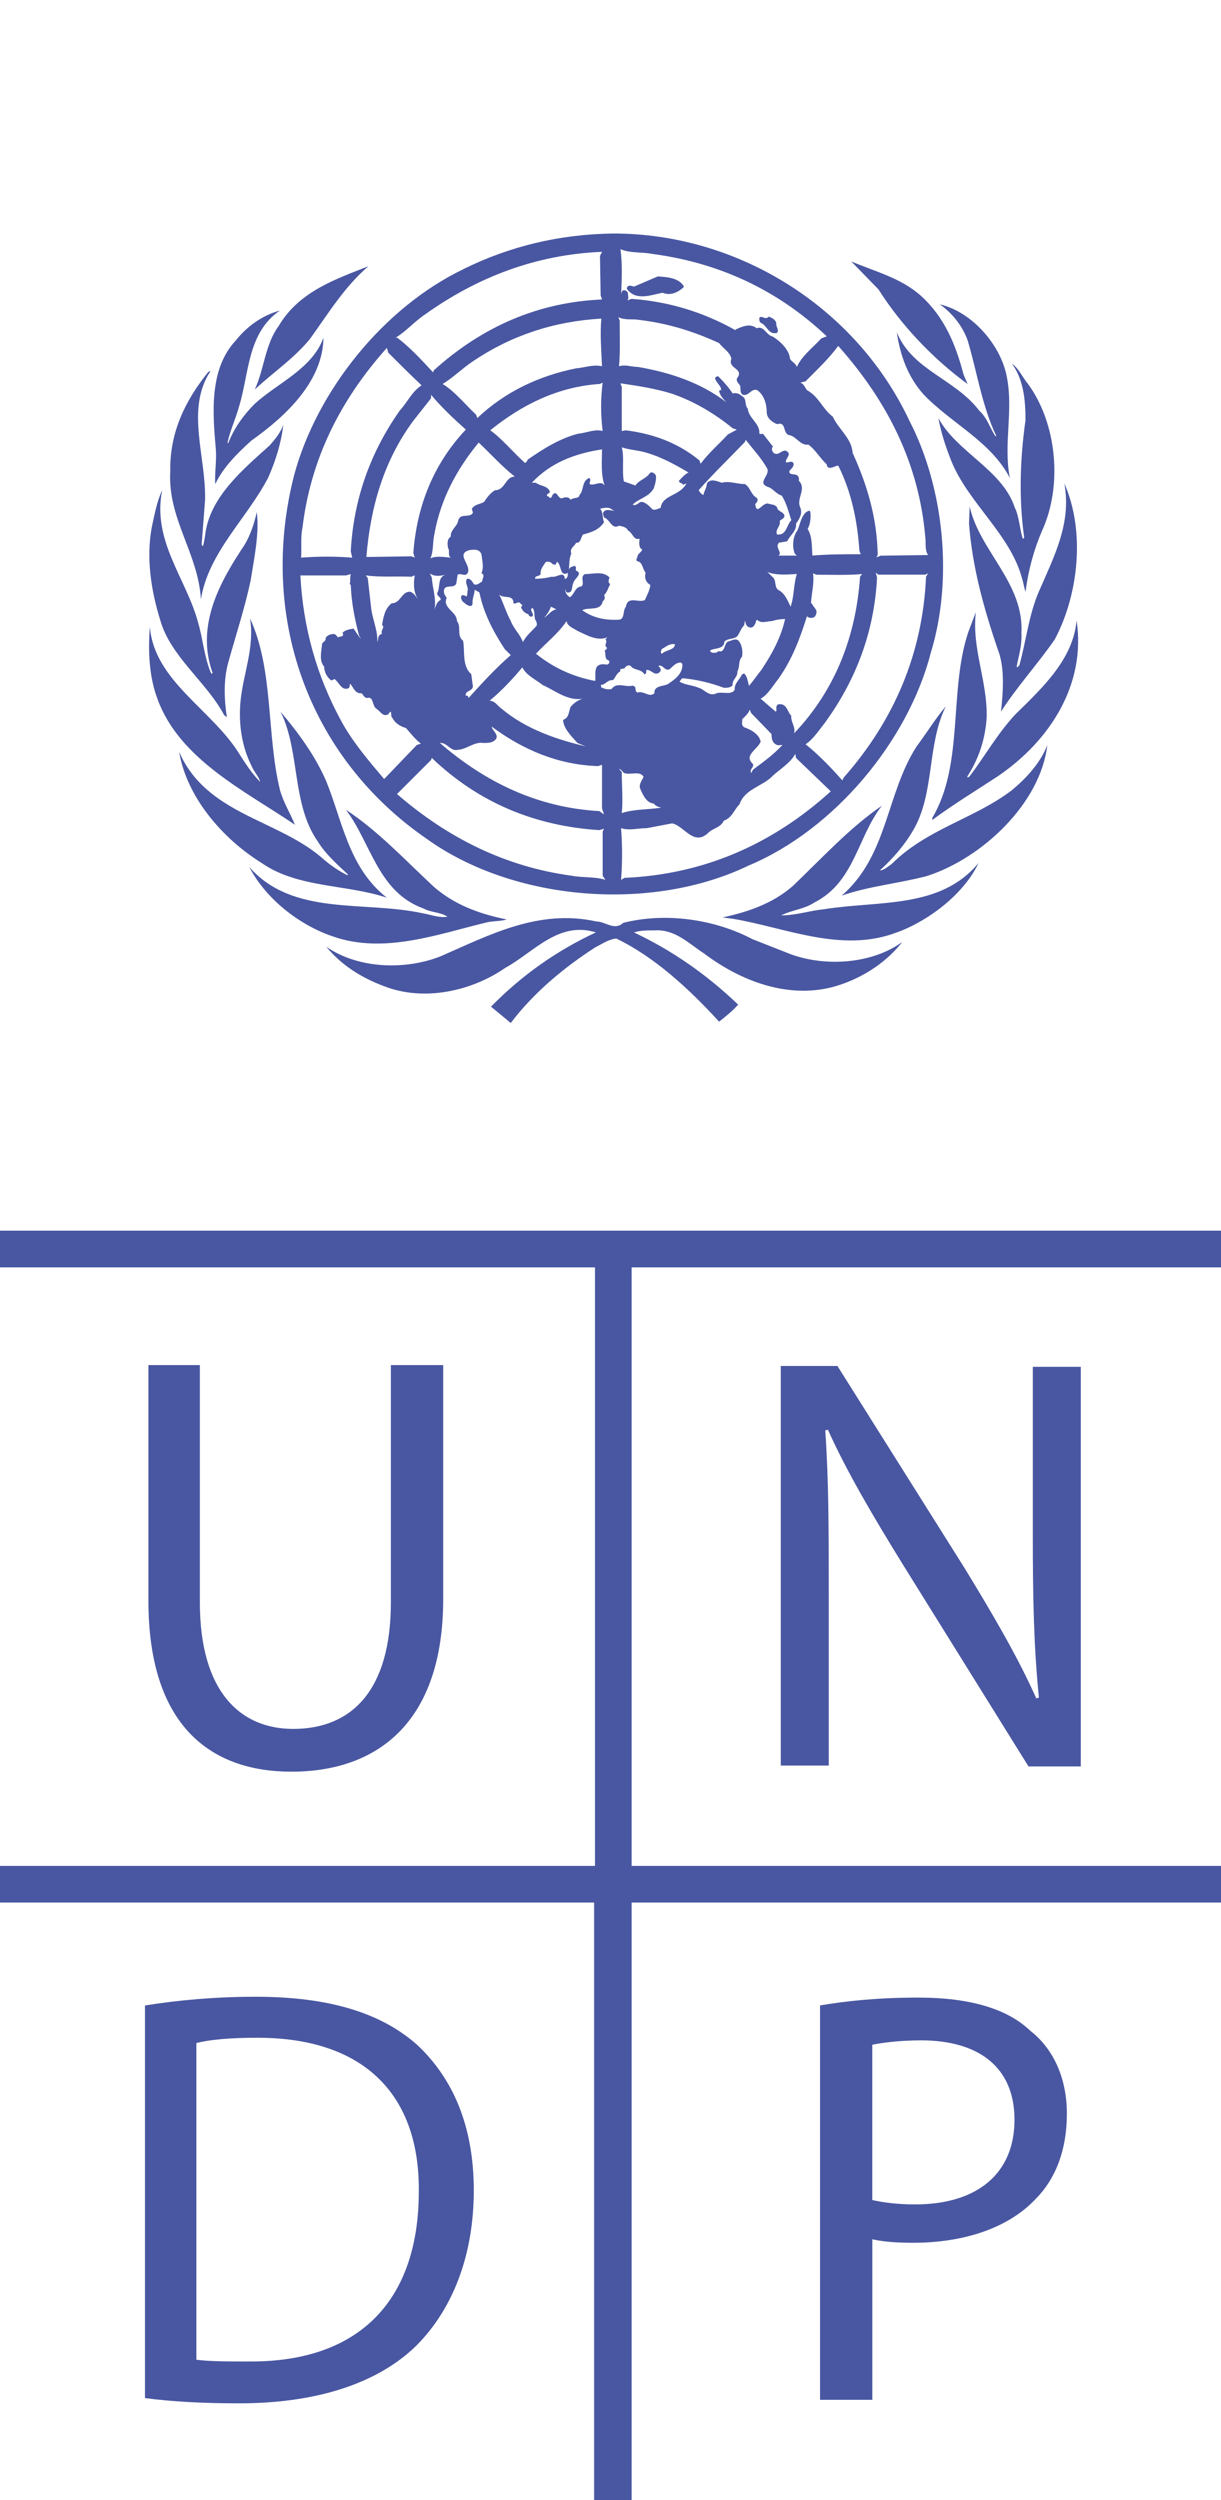 <?xml version="1.0" encoding="UTF-8"?>
<svg id="Layer_1" data-name="Layer 1" xmlns="http://www.w3.org/2000/svg" viewBox="0 0 290.67 594.99">
  <defs>
    <style>
      .cls-1 {
        fill: #4957a2;
      }

      .cls-1, .cls-2 {
        stroke-width: 0px;
      }

      .cls-2 {
        fill: #fff;
      }
    </style>
  </defs>
  <rect class="cls-1" width="290.67" height="594.99"/>
  <g>
    <g>
      <path class="cls-2" d="m-.79,301.61v142.43h142.43v-142.43H-.79Zm106.3,78.9c0,29.28-15.57,41.11-36.13,41.11-19.31,0-34.05-11-34.05-40.7v-56.06h12.25v56.47c0,21.18,9.55,30.11,22.22,30.11,13.91,0,23.25-9.14,23.25-30.11v-56.47h12.46v55.64Z"/>
      <path class="cls-2" d="m150.37,301.61v142.43h142.22v-142.43h-142.22Zm106.93,118.76h-12.46l-30.11-48.38c-6.65-10.8-13.08-21.59-17.65-31.77l-.62.21c.83,11.83.83,23.46.83,39.24v40.49h-11.42v-95.09h13.49l30.31,48.17c6.85,11.21,12.67,21.18,17.03,30.94l.62-.21c-1.25-12.46-1.45-24.09-1.45-38.83v-39.87h11.42v95.09Z"/>
      <path class="cls-2" d="m241.51,504.46c0,12.67-8.72,20.14-23.67,20.14-3.95,0-7.48-.42-10.18-1.04v-36.96c2.08-.42,6.23-1.04,11.63-1.04,13.5,0,22.22,6.23,22.22,18.89Z"/>
      <path class="cls-2" d="m150.37,452.76v142.23h142.22v-142.23h-142.22Zm96.13,70.59c-6.44,6.85-17.03,10.38-29.07,10.38-3.74,0-7.06-.21-9.76-.83v38.2h-12.45v-93.85c6.02-1.04,13.7-1.87,23.46-1.87,12.25,0,21.18,2.7,26.58,7.89,5.61,4.36,8.72,11.42,8.72,19.72,0,8.72-2.7,15.57-7.47,20.35Z"/>
      <path class="cls-2" d="m99.7,521.49c0,25.95-14.12,40.7-40.49,40.49-4.78,0-9.34,0-12.46-.42v-75.37c3.33-.83,8.1-1.25,14.54-1.25,25.75,0,38.62,13.91,38.41,36.54Z"/>
      <path class="cls-2" d="m-.79,452.76v142.43h142.22v-142.43H-.79Zm99.87,105.48c-9.13,8.93-23.67,13.7-42.14,13.7-8.93,0-15.99-.41-22.43-1.25v-93.43c7.68-1.25,16.61-2.08,26.37-2.08,17.65,0,30.11,3.94,38.62,11.63,8.31,7.89,13.29,19.1,13.29,34.47s-4.98,28.24-13.71,36.96Z"/>
    </g>
    <g>
      <path class="cls-2" d="m209.12,136.77l-.65-.49.32,1.13c-.65,12.97-5.03,24.48-12.49,34.69-1.29,1.62-2.76,3.89-4.53,5.02,3.08,2.43,6.32,5.84,8.75,8.59l.32-.65c11.99-13.62,18.81-29.5,19.61-47.82l.49-.81-.65.32h-11.18Z"/>
      <path class="cls-2" d="m174.44,163.03c-.49.65-1.3.65-2.11.65-3.08-1.14-6.32-1.95-9.73-2.27-.32,0-.49.32-.81.81,1.29.81,3.08.81,4.53,1.46,1.3.32,2.27,1.94,3.89,1.46,1.46-.81,3.73.49,4.7-.97-.16-1.46,1.14-2.43,1.78-3.73l.48-.16c.82.81.82,1.95,1.14,2.92,1.14-1.3,1.95-2.59,2.91-3.73,2.6-3.89,4.7-7.78,5.68-12.16-.97,0-2.11.16-3.08.49-1.14,0-2.43.65-3.4-.16-.32-.32-.49.16-.49.49-.32.65-.65,1.46-1.62,1.14-.81-.32-.81-1.14-.97-1.62,0,.32-.17.81-.17,1.13-.8.81-.96,1.62-1.62,2.59-.81.81-2.27.49-3.08,1.3-.16,1.95-2.27,1.46-3.41,2.11,0,.32.16.32.32.49.49.16,1.3.16,1.62-.32,1.62.49,1.3-1.62,2.27-2.27.81-.16,1.62-.81,2.43-.32.97.97,1.14,2.59.97,3.89-.97.97-.48,2.43-1.14,3.56.16,1.3-1.29,1.95-1.13,3.24Z"/>
      <path class="cls-2" d="m179.29,183.13c2.43-1.78,4.87-3.57,6.98-5.84-.43,0-.91.13-1.3,0-1.14-.49-1.3-1.46-1.3-2.59l-4.86-5.02-.32-.81c-.32.97-1.14,1.62-1.78,2.27,0,.65-.32,1.46.48,1.95,1.46.49,3.57,1.62,3.89,3.4-.64,1.78-4.05,3.24-1.95,5.19.65.81-.81,1.3-.32,2.27l.48-.81Z"/>
      <path class="cls-2" d="m103.43,145.04c.33-.81.49-1.78,1.46-2.27.16-.65-.97-.97-.81-1.62.81-1.46,0-3.73,1.95-4.38-1.3.33-2.6.49-3.73-.32l.49.97c.16,2.59,1.13,5.02.64,7.62Z"/>
      <path class="cls-2" d="m177.51,104.67l-.16.49c-3.57,3.73-7.62,7.62-11.03,11.51.32.49.65.97,1.14,1.13.16-.97.81-1.78.81-2.76.97-1.3,2.43-.49,3.57-.16,1.78-.49,3.57.32,5.51.32,1.3.81,1.46,2.59,2.76,3.24.49.49.16,1.13-.32,1.46.32,3.08,1.78-.65,3.24,0,.65.16,1.46.16,1.95.81.16,1.14,1.62.97,1.78,2.11-.16.65-.81.81-1.14,1.13.32,1.3-1.14,1.95-.65,3.24,2.27.32,2.27-2.27,3.41-3.4-.65-1.95-1.14-4.05-2.27-5.84-1.3-.32-2.11-1.78-3.41-2.11-2.43-.97.49-2.59,0-4.21-1.29-2.43-3.41-4.7-5.19-6.97Z"/>
      <path class="cls-2" d="m150.61,120.07c.81.49,1.29-.49,2.1-.65,1.14.16,1.95,1.14,2.6,1.78.65.32,1.3-.16,1.95-.32.49-3.24,4.54-2.76,6.16-5.83l-.81.32c-.16-.49-.97-.32-.97-.97.64-.65,1.45-1.62,2.27-1.95-3.57-2.11-7.13-4.05-11.19-5.02-1.62-.32-3.24-.49-4.7-.97.65,2.27,0,5.51.49,8.11l2.76.97c.81-1.3,2.59-1.62,3.4-2.92.49-.49,1.14,0,1.46.49.16.97-.16,2.11-.49,3.08-1.14,2.11-3.57,2.43-5.02,3.89Z"/>
      <path class="cls-2" d="m150.61,163.19c1.13.16.32,1.3,1.13,1.62,1.63-.49,2.76,1.3,4.06.16-.16-1.78,1.95-1.62,3.08-2.11,1.78-1.13,3.73-2.59,3.56-4.86l-.32-.33c-1.29,0-1.78.81-2.76,1.62-1.13.49-1.62-1.3-2.59-.81,0,.16.16.32.32.32.16.32.32.81,0,1.13-1.3,1.14-1.95-.65-3.24-.49v.49c0,.16-.16.65-.48.49-.81-1.3-2.44-.81-3.25-1.95-.48-.32-.96,0-1.29.32-.16.65-1.46,0-1.14.97-.97.49-1.14,1.46-1.78,2.11-1.29-.16-1.78,1.13-2.91,1.13.16.16,0,.65.32.65.64.32,1.45.49,2.27.32,1.3-1.78,3.24-.32,5.03-.81Z"/>
      <path class="cls-2" d="m148.01,193.5c2.91-.97,6.32-.81,9.4-1.3-.65-.16-1.3-.32-1.78-.97-1.78-.16-2.6-2.11-3.24-3.57-.32-.97.32-1.78.82-2.76-.82-1.62-3.25-.32-4.7-.97-.33-.32-.65-.81-1.14-.97l.65.81c0,3.24.32,6.48,0,9.73Z"/>
      <path class="cls-2" d="m189.34,179.4c-1.13,2.11-3.56,3.57-5.35,5.19-2.43,2.59-6.65,3.08-7.94,6.81-1.3,1.3-1.78,3.24-3.73,3.89-.81,1.78-2.76,1.78-3.89,3.08-3.4,2.92-5.51-1.78-8.42-2.43l-6,1.14c-2.11,0-4.21.65-6.16,0,.32,4.05.32,8.27,0,12.32l.81-.49c18.8-.81,35.17-7.94,49.11-20.59l-8.27-7.94-.16-.97Z"/>
      <path class="cls-2" d="m157.58,155.57c.97-.97,3.08-.81,3.08-2.27-1.45-.16-2.11.65-3.08,1.13-.16.32-.49.97,0,1.14Z"/>
      <path class="cls-2" d="m182.7,136.12l1.14,1.13c1.14.81.32,2.59,1.62,3.24,1.46.81,2.1,2.59,2.76,3.89.16-.32.16-.81.32-1.13.49-2.11.49-4.54,1.14-6.65-2.43.16-5.19.32-6.98-.49Z"/>
      <path class="cls-2" d="m160.33,93.81c-4.05-1.3-8.27-1.95-12.64-2.59l.32.81v10.54l.97-.16c6.48.81,12.32,2.92,17.5,7.13l.32.81c1.78-2.43,4.38-4.7,6.49-6.97l2.11-1.13-.97-.32c-4.38-3.57-9.08-6.32-14.11-8.11Z"/>
      <path class="cls-2" d="m192.1,146.66c-1.62,5.19-3.56,10.37-6.81,14.91-1.3,1.62-2.6,3.89-4.22,4.7l3.57,3.08c.32-.16.16-.49.16-.81,0-.49.16-.97.81-.97,1.78,0,1.78,1.78,2.76,2.76-.16,1.46,1.13,2.76.65,4.21,9.88-10.38,14.75-23.18,15.72-37.28l.49-.65c-3.57.32-7.3.16-10.86.16l-.82-.32c.33,2.27-.32,4.54-.48,6.97l1.14,1.62c.32.49.16,1.3-.32,1.78-.49.33-1.29.33-1.78-.16Z"/>
      <path class="cls-2" d="m123.69,143.41q-.49-.16-.81.16c-.32,0-.48.16-.64,0,0-2.27-2.43-.97-3.41-2.11.97,1.94,1.62,4.21,2.76,6.32.65,1.78,2.27,3.24,2.91,5.03.65-1.46,2.11-2.59,3.24-3.89.16-.49,0-.97-.32-1.46-.32-.81,0-2.11-.65-2.76-.97.32.49,1.3,0,1.95-.49.32-.97-.16-.97-.49-.81-.16-1.62-.97-1.78-1.78.81-.32-.16-.65-.32-.97Z"/>
      <path class="cls-2" d="m102.62,93.97v.81l-4.22,5.35c-6.96,9.4-10.21,20.42-11.18,32.42l10.7-.16.97.32c-.33-.16-.33-.65-.49-1.14.82-11.02,4.7-21.07,12.49-29.34-2.91-2.59-5.83-5.35-8.27-8.27Z"/>
      <path class="cls-2" d="m143.31,87.17c-.16-3.73-.49-7.62-.16-11.35-11.34.65-21.56,4.05-30.64,10.21-2.43,1.62-4.7,3.89-7.13,5.35,2.91,1.78,5.35,4.86,7.94,7.29l.32.81c6.65-6.32,14.75-10.05,23.51-11.83,2.1-.16,4.05-.97,6.16-.49Z"/>
      <path class="cls-2" d="m137.63,150.22c-.97-.65-2.59-1.14-2.75-2.43-1.78,2.76-4.86,5.19-7.29,7.78,4.22,3.4,8.91,5.51,14.1,6.48.16-.97-.16-2.27.32-3.24.49-.81,1.46-.81,2.44-.65.49,0,.81-.65.49-.97-1.14-.32-.65-1.62-.98-2.27,0-.32.65-.32.49-.81-.81-.65.32-1.3-.33-1.95.17-.16.33-.32.49-.49-2.43.97-4.87-.49-6.98-1.46Z"/>
      <path class="cls-2" d="m97.44,140.82c.97,0,1.62,1.3,2.11,1.78-1.14-1.46-1.14-3.89-.81-5.67l-.81.32c-3.57-.16-7.46.16-10.86-.32l.48.65.81,7.13c.32,2.76,1.62,5.35,1.46,8.11.32-.65,0-1.78,1.13-1.95-.48-.81.82-1.62,0-2.11.33-1.95.65-3.89,2.28-5.19,2.11,0,2.27-2.59,4.21-2.76Z"/>
      <path class="cls-2" d="m143.47,197.88l.32-.65-1.13.32c-15.24-.97-28.69-6.48-39.87-17.18l-.17.49-8.11,8.1c12.16,10.54,25.94,17.35,41.66,19.45,2.43.49,5.35.16,7.94.97l-.64-.97v-10.54Z"/>
      <path class="cls-2" d="m108.62,138.88c-.49,1.13-2.11.32-2.75,1.13-.49.81,0,1.62.48,2.27-1.13,2.43,2.43,3.24,2.43,5.51,1.14,1.46-.16,3.4,1.46,4.7.49,2.43-.32,6,1.95,7.94l.32,2.43c.48,1.78-1.95,1.3-1.62,2.76.49-.32.65.32.65.49,3.08-3.4,6.49-7.13,10.05-10.21l-1.46-1.46c-2.75-4.21-5.03-8.59-6-13.45l-1.14-.65c0,1.14-.64,2.11-.48,3.4l-.32.49c-.97,0-1.46-.65-2.11-1.14-.16-.32-.65-1.13,0-1.46.49,0,.65.16.97.32.32-.49.16-1.14.32-1.62,0-.97-.81-1.78-.16-2.59.81-.16,1.3.81,1.62,1.3.81.33,1.3-.32,1.94-.65,0-.65.82-1.62-.16-1.95.65-1.46.16-3.08,0-4.54-.49-1.3-1.78-1.14-2.92-.97-3.24.97.49,3.4-.32,5.35-.49,1.13-1.62,0-2.43.49l-.32,2.11Z"/>
      <path class="cls-2" d="m135.19,136.33c-2,1.08-1.48-2.01-2.58-2.64l-.33.65c-.48.16-.81-.16-1.14-.49-.32-.16-.97-.32-1.29,0-.49.81-1.3,1.62-1.14,2.76-.32.65-1.46.32-1.3,1.13,1.3,0,2.6-.16,3.89-.49.97.16,1.62-.49,2.6-.49.32.16.64.49.49.97h.32c.47-.35.47-.9.47-1.41Z"/>
      <path class="cls-2" d="m103.43,127.04c-.49,1.95-.16,4.05-.97,5.84,1.3-.65,3.41-.32,4.86-.16-.81-.49-.16-1.62-.65-2.27-.16-.97-.32-2.11.65-2.76-.16-1.62,1.62-2.43,1.78-3.89.49-1.62,2.27-.65,3.24-1.46.49-.33,0-.81,0-1.3.81-1.14,1.95-.97,2.92-1.62.64-.97,1.45-2.11,2.59-2.76,2.43,0,2.43-3.24,4.7-3.24-2.92-2.27-5.84-5.51-8.59-8.1-5.35,6.48-9.08,13.62-10.54,21.72Z"/>
      <path class="cls-2" d="m131.15,144.39c-.32.97-.97,1.94-1.62,2.59.98-.49,1.62-1.78,2.92-1.95l-1.3-.65Z"/>
      <path class="cls-2" d="m138.77,166.27c-3.57.65-6.65-1.95-9.57-3.24-1.63-1.3-3.89-2.27-4.86-4.21-2.28,2.76-5.03,5.67-7.79,7.94,1.3,0,1.95,1.3,2.92,1.95,5.83,4.86,13.13,7.29,19.94,8.91l-1.95-.81c-1.45-1.62-3.4-3.56-3.4-5.51,1.45-.49,1.3-1.95,1.78-3.08.82-.97,1.78-1.62,2.92-1.95Z"/>
      <path class="cls-2" d="m142.34,182.32c-9.56-.33-17.83-3.89-25.29-9.4.16.97,1.46,1.62,1.14,2.76-.65,1.13-1.95,1.13-3.09,1.13-2.27-.32-3.89,1.46-6,1.62-1.94.49-2.6-1.78-4.38-1.62,10.87,9.4,23.35,15.4,37.94,16.21l1.13.81-.48-1.46v-10.37l-.97.33Z"/>
      <path class="cls-2" d="m116.72,102.4c2.92,2.11,5.52,5.35,8.27,7.78.32-.16.49-.49.65-.81,3.73-2.59,7.62-5.03,11.99-6.16,1.95-.16,3.73-1.14,5.84-.65-.49-3.73-.49-7.78,0-11.51l-.65.32c-9.89.65-18.48,4.86-26.1,11.02Z"/>
      <path class="cls-2" d="m143.31,106.94c-6.32.97-12.16,3.08-16.7,7.94h.97c.98.81,2.6.65,3.25,1.94.32.65-.65.49-.65,1.14.16.16.49.16.65.49.64.16.48-.49.81-.81.98-.97,1.14.97,2.1.97.65-.32,1.63-.49,2.11.33.65-.65,1.95-.16,2.11-1.14,1.13-1.3.48-3.24,2.27-4.05.65.32,0,.97.16,1.46,1.14.49,2.6-.97,3.56.32-.97-2.59-.64-5.83-.64-8.59Z"/>
      <path class="cls-2" d="m83.5,131.26c.65-12.48,4.7-23.67,11.67-33.56,1.78-1.94,2.92-4.54,5.19-6-2.59-2.43-5.35-5.19-7.94-7.78l-.32-1.13c-11.18,12.48-18.15,26.58-20.09,42.79-.49,2.27-.16,4.7-.33,7.13,4.05-.32,8.27-.32,12.16,0l-.32-1.46Z"/>
      <path class="cls-2" d="m91.44,185.4l7.78-8.11.97-.32c-1.29-.97-2.43-2.43-3.56-3.73-1.29-.33-2.6-1.14-3.24-2.43-.49-.32,0-1.13-.49-1.46l-.48.65c-1.3.65-1.78-.65-2.76-1.3-1.14-.65-.65-3.08-2.27-2.59-.65,0-.97-.81-1.3-1.13-1.62.16-1.94-1.46-2.75-2.27-.16.49,0,.97-.49,1.13-1.62.49-2.11-1.46-3.24-2.27-.16.16-.49.33-.81.33-.98-.81-1.62-1.95-1.62-3.24-1.3-1.46-.65-3.73-.49-5.51.32-.49.97-.65.81-1.3.49-.81,1.3-.97,2.11-.97.32.16.65.49.81.81.49-.32,1.62,0,1.14-1.13.65-.65,1.62-.81,2.6-.97.64.81.97,1.62,1.78,2.43l-.48-.81c-.97-3.73-1.78-7.62-1.95-11.83,0-.33-.49-.49-.16-.65v.16c0-.97,0-1.62.16-2.27l-1.14.32h-10.86c.65,12.48,3.89,23.83,9.57,34.36,2.76,5.19,6.81,9.89,10.38,14.1Z"/>
      <path class="cls-2" d="m143.79,124.29c-1.29,1.95-3.24,2.43-5.02,2.92-.49.65-.49,2.11-1.62,1.95-.32.81-1.63,1.3-1.14,2.59-.57,1.14-.44,2.63-.6,3.98.08-.85.95-.9,1.41-1.06.48.16.16.81.32,1.14,1.78.65-.49,1.94-.65,2.92-.48.81,0,2.43-1.45,2.27-.16,0-.49-.32-.32-.65h-.17c0,.65.49,1.46,1.14,1.78,1.14-.81,1.14-2.43,2.76-2.59.81-.81-.48-2.27.81-2.92,2.11,0,4.22-.81,5.84.81-.16.65-.49.97.16,1.62-.49.81-.65,1.78-1.46,2.59.32.49.16,1.14-.32,1.46-.49,2.43-3.24,1.3-4.87,2.11,2.43,1.78,5.35,2.43,8.6,2.27,1.62,0,.96-2.11,1.78-3.08.49-2.76,3.08-.81,4.54-1.62.49-1.14,1.14-2.27,1.3-3.57-1.14-.65-1.45-1.78-1.14-2.92-.81-.97-.65-2.59-2.1-2.76-.16-.32,0-.81.16-.97,0-.81.97-1.13,1.14-1.78-.97-.49-.65-1.78-.65-2.59-1.45.49-1.62-1.46-2.75-1.94-.32-.81-1.3-.97-2.11-1.14-1.78.97-2.1-1.46-3.57-1.95-.16-.49-.48-1.14,0-1.46.65-.65,1.63-.16,2.44-.16l-.65-.32c-.64-.65-1.94-.32-2.75-.16.81.81.49,2.27.97,3.24Z"/>
      <path class="cls-2" d="m103.11,88.62l.16-.49c11.51-10.38,24.8-16.21,40.04-16.86l-.32-.97-.16-9.4.49-.97c-15.72.65-29.66,6-42.15,14.91-2.43,1.62-4.54,4.05-6.97,5.51h.32c3.08,2.27,6,5.51,8.59,8.27Z"/>
      <path class="cls-2" d="m190.48,91.06c.81.16,1.13,1.13,1.62,1.78,2.92,1.62,3.73,4.54,6.16,6.32,1.3,2.92,4.54,5.19,4.7,8.59,3.41,7.46,5.83,15.4,5.99,24.32l-.32.49c.32,0,.65-.16.97-.32l11.34-.16c-.81-1.13-.49-2.76-.65-4.05-1.45-17.51-8.91-32.42-20.75-45.71-2.11,2.92-5.03,5.67-7.78,8.43l-1.3.32Z"/>
      <path class="cls-2" d="m-.8-.85v293.72h293.73V-.85H-.8Zm251.9,153.02c-4.05,5.84-9.08,11.35-12.8,17.18.49-4.7.97-10.54-.81-14.91-3.24-9.56-6-19.29-6.81-29.83l.16-4.05c2.43,10.7,12.97,18.15,12.32,30.15.16,2.92-.65,5.35-1.14,7.94l.17.16.48-.49c1.62-5.84,2.27-12.16,4.7-17.67,3.41-7.94,7.79-16.05,6-25.61,5.02,11.35,3.41,26.42-2.27,37.12Zm-6.48-60.95c6.97,9.4,8.43,24.32,3.41,35.18-1.95,4.54-3.24,9.4-3.89,14.43-.32-.81-.49-2.11-.81-3.08-2.75-10.54-12.8-17.99-16.86-28.04-1.29-3.24-2.43-6.65-3.08-10.21,4.38,8.11,15.24,12.32,18.16,21.23,1.13,2.27,1.13,5.03,1.94,7.46.16,0,.32-.16.32-.32-1.3-9.24-.97-18.8.32-27.88,0-4.86-.49-9.72-3.24-13.45,1.62,1.14,2.43,3.08,3.73,4.7Zm-5.02-1.94c1.78,8.27-.81,16.21.81,24.48-4.54-8.75-13.94-12.97-20.59-19.94-3.73-4.21-5.52-9.24-6.33-14.75,3.73,9.08,13.78,11.02,19.62,18.64,1.94,1.78,2.59,4.22,3.89,6.16l.16-.16c-3.4-7.13-4.53-15.08-6.8-22.69-1.14-3.24-3.57-6.48-6.65-8.59,7.78,1.78,14.43,9.72,15.89,16.86Zm-20.27-18.8c5.68,5.19,8.27,11.83,10.05,18.64l.97,2.27c-8.27-6-15.89-14.1-21.23-22.53l-6.48-6.65c5.67,2.43,11.83,3.89,16.69,8.27Zm-108.93-6.48c10.86-5.35,22.69-8.27,35.66-8.43,29.5,0,57.71,17.35,70.52,44.74,8.1,15.72,10.38,37.45,5.03,54.95-5.35,20.91-22.86,42.15-43.44,50.74-23.19,11.18-55.93,8.43-76.51-6.32-28.53-19.61-40.2-53.33-31.61-86.72,5.35-19.78,21.07-39.71,40.36-48.95Zm-22.69-.65c-5.83,5.02-9.72,11.51-13.94,17.34-3.88,4.7-8.75,7.94-13.12,12,2.27-4.86,2.43-10.7,5.67-15.08,4.86-8.27,13.62-11.18,21.4-14.26Zm-31.44,17.51c2.75-3.4,6.32-5.84,10.37-6.97-7.78,5.35-7.29,14.91-9.73,22.86-.81,2.92-2.11,5.67-2.75,8.59l.16.16c1.3-3.41,3.56-6.65,6.32-9.4,5.51-5.02,13.62-8.27,16.37-15.72-.16,10.38-8.92,18.64-17.18,24.48-3.4,3.08-6.81,6.48-8.59,10.37-.16-2.59.32-5.35.16-8.1-.81-9.08-1.62-19.45,4.87-26.26Zm-6.65,7.62c.17,0,.33-.16.49-.16-6,9.08-.97,20.42-1.3,30.8l-.81,10.54c.16,0,.16.32.32.32.32-1.13.49-2.43.65-3.57,1.45-8.43,8.75-14.59,15.23-20.42,1.3-1.46,2.6-3.08,3.24-4.86-.49,4.21-1.78,8.43-3.57,12.48-5.02,9.73-14.26,17.83-16.04,29.02-.65-11.02-7.94-19.13-7.3-30.48-.16-9.24,3.57-16.86,9.08-23.67Zm-13.45,36.8c.65-2.92,1.14-5.84,2.43-8.59-2.43,12.16,5.84,21.07,8.6,31.61,1.13,3.89,1.45,8.27,3.08,11.99.16,0,.32,0,.32-.16-4.06-11.35,1.78-21.72,7.62-30.47,1.45-2.43,2.27-5.03,2.91-7.78.65,5.02-.64,11.02-1.45,16.21-1.45,6.81-3.56,13.13-5.35,19.61-1.14,4.05-.97,8.75-.32,12.97l-.65-.49c-4.22-7.94-12.81-13.94-15.24-22.69-2.11-6.81-3.41-14.75-1.95-22.21Zm-.49,23.83c.97,12.97,14.91,19.78,21.4,30.48,1.46,2.27,2.92,4.54,4.86,6.48-.32-1.3-1.62-2.59-2.1-3.89-2.27-4.54-3.08-9.89-2.59-15.24.64-6.65,3.4-12.81,2.27-19.78,5.67,12.32,3.89,27.56,7.13,40.85.81,2.92,2.43,5.51,3.57,8.27-11.67-7.94-27.56-15.56-32.75-29.99-1.95-5.19-2.27-11.35-1.78-17.18Zm6.97,29.83c6.48,14.75,22.86,15.89,33.71,24.96,1.95,1.78,4.06,3.24,6.33,4.38l.16-.16c-2.43-2.27-5.35-4.86-7.14-7.78-6.32-8.91-4.21-21.4-8.91-30.96,4.37,5.19,8.27,10.54,10.86,16.53,3.89,9.56,5.35,20.59,14.43,27.72-9.72-3.24-21.23-2.27-29.82-8.27-9.4-5.84-17.83-15.72-19.62-26.42Zm16.7,27.39c10.38,11.83,27.39,7.94,41.33,11.02,1.95.32,3.73,1.13,5.83.81-1.62-1.13-3.89-.97-5.67-1.95-10.86-3.89-12.49-15.56-18.48-23.5,7.62,5.02,13.94,11.83,20.91,18.32,5.02,4.38,11.03,6.49,17.35,7.78-1.46.49-3.57.32-5.19.81-11.35,2.76-24.15,7.46-36.15,3.24-7.78-2.59-15.89-8.75-19.94-16.53Zm141.51,27.72c-11.67,4.38-23.99-.16-33.23-7.13-3.73-2.43-6.97-5.84-11.83-5.51-1.78,0-3.41,0-4.87.49,8.92,4.21,17.18,9.89,24.8,17.18-1.29,1.46-2.91,2.76-4.54,4.05-7.29-7.94-15.4-15.4-24.48-19.78-1.78.16-3.4,1.3-5.02,2.11-7.29,4.7-14.59,10.7-20.1,17.99l-4.7-3.89c7.46-7.62,15.89-13.45,24.97-17.67-8.92-2.76-14.75,4.7-21.56,8.43-7.94,5.51-19.29,8.11-28.85,4.38-5.19-1.94-10.05-4.86-13.78-9.4,7.46,5.19,18.64,5.67,27.24,2.27,11.51-5.02,23.34-11.35,37.12-8.27,2.11,0,4.22,2.27,6.33.32,10.21-2.59,21.88-.81,30.79,3.89l9.08,3.57c8.42,3.08,19.45,2.27,26.58-2.92-3.56,4.54-8.59,7.94-13.94,9.89Zm12.64-12.16c-13.13,5.02-26.42-1.14-39.06-3.24l-2.43-.32c6-1.3,11.83-3.24,16.7-7.46,7.13-6.81,13.45-13.78,21.23-19.13-5.83,7.46-6.48,18.15-16.04,23.02-2.43,1.62-5.35,1.78-7.94,3.08,3.56,0,6.81-1.14,10.21-1.46,12.97-2.11,27.72,0,36.79-11.02-3.4,7.29-11.83,13.78-19.45,16.53Zm7.3-13.45c-6.65,1.78-13.94,2.43-20.43,4.7,11.03-9.56,10.53-24.15,17.83-35.5,2.43-3.24,4.37-6.48,6.97-9.56-4.54,9.08-2.6,20.75-7.78,29.5-1.95,3.41-4.87,6.81-7.94,9.56.97,0,1.95-.97,2.75-1.46,8.43-8.43,19.46-10.7,28.53-17.51,3.57-2.92,6.98-6.65,8.59-10.86-1.62,13.94-15.56,26.91-28.52,31.12Zm16.69-23.67c-5.19,3.4-10.53,6.65-15.56,10.37v-.49c7.62-12.8,3.89-30.31,8.59-44.25l1.78-4.7c-.97,8.75,2.75,16.21,2.59,24.96-.32,5.35-1.95,10.05-4.7,14.27h.49c3.73-4.86,6.65-10.21,11.02-14.91,6.81-6.65,13.78-13.29,14.59-22.37,2.27,15.08-6.16,28.53-18.8,37.12Z"/>
      <path class="cls-2" d="m147.85,70.15c0-.32.16-.65.32-.97.65-.32,1.14.16,1.3.49,0,.49.32,1.46-.16,1.78.49,0,.64-.32,1.14-.32,8.91.65,17.18,3.24,24.64,7.46v-.16c1.46-.65,3.41-1.62,5.03-.32,1.78-.65,2.27,1.62,3.73,1.94,1.95,1.14,4.06,3.24,4.22,5.35.32.65,1.45,1.13,1.62,1.94,1.14-2.59,3.73-4.54,5.83-6.81l1.3-.49c-11.84-11.18-25.78-17.51-41.5-19.61-2.6-.49-5.35-.16-7.62-1.13.48,3.08.32,7.46.16,10.86Zm35.17,5.19c.81.32,1.46.65,1.78,1.46-.16.97.81,1.78.16,2.43-2.11.49-2.27-1.78-3.89-2.43-.32-.32-.32-.65-.32-1.13.65-.81,1.29.65,2.27-.32Zm-32.1-7.13l5.68-2.43c2.27.16,4.86.32,6.15,2.27v.32c-1.29,1.13-3.07,2.11-5.02,1.3-2.6.49-6.16,1.95-8.27-.65-.16-.16-.32-.33-.16-.65.32-.65,1.14-.32,1.62-.16Z"/>
      <path class="cls-2" d="m147.36,87.17c1.46-.49,3.08.16,4.54.16,7.62,1.3,14.91,3.73,21.07,8.43-.64-.65-1.62-1.62-1.78-2.76.16-.16.32-.16.49-.16,0-1.14-1.3-1.78-1.46-2.92.16-.16.49-.49.81-.32,1.3,1.3,2.43,2.59,3.41,4.05.97-.32,1.62.16,2.27.65,1.14.65.48,2.11,1.3,2.92.17,2.27,2.91,3.56,2.76,5.83,0,.49.81,0,.97.32l2.27,2.92c-.49.49-.16,1.3.33,1.62,1.13.49,1.62-.81,2.75-.65,1.62.81-.16,1.78,0,2.76.65.16,1.3-.49,1.78.16.32.81-.65,1.46-.97,1.95,0,.81.65.65,1.29.81.82,0,1.14.81.97,1.46,1.95,1.95-.65,4.21.33,6.32.64,1.46-.17,2.76-.98,3.89.17,1.78-1.45,2.76-2.11,4.21l-1.94.32c-1.13,1.13.97,2.43-.16,3.08h4.38l-.49-.49c-.64-1.62-.48-4.05.65-5.51.65-1.46.81-3.24,2.1-4.38.16,0,.81-.65.97,0,.16,1.3,0,2.92-.65,4.05,1.14,1.78.97,4.05,1.14,6.32,3.89-.32,7.78-.32,11.51-.32l-.32-.81c-.49-7.29-1.95-14.1-5.03-20.26-.81,0-1.3.65-2.27.49-.32-.16-.48-.49-.48-.81-1.62-1.46-2.6-3.4-4.38-4.7-1.94.32-2.92-2.11-4.7-2.27-1.46-.65-.49-3.24-2.76-2.59-1.14-.49-2.27-1.3-2.43-2.59,0-1.95-.49-4.21-2.27-5.51-1.46-.49-1.95,1.46-3.41,1.13-.81-.49-.48-1.46-.64-2.11-.33-.65-.97-.97-.81-1.78,1.94-2.43-2.27-2.27-1.3-4.7-.33-1.62-1.95-2.43-2.92-3.73-6-2.76-12.16-4.7-18.97-5.51-1.62-.32-3.24.16-5.02-.65l.32.81c0,3.57.16,7.46-.16,10.86Z"/>
    </g>
  </g>
</svg>